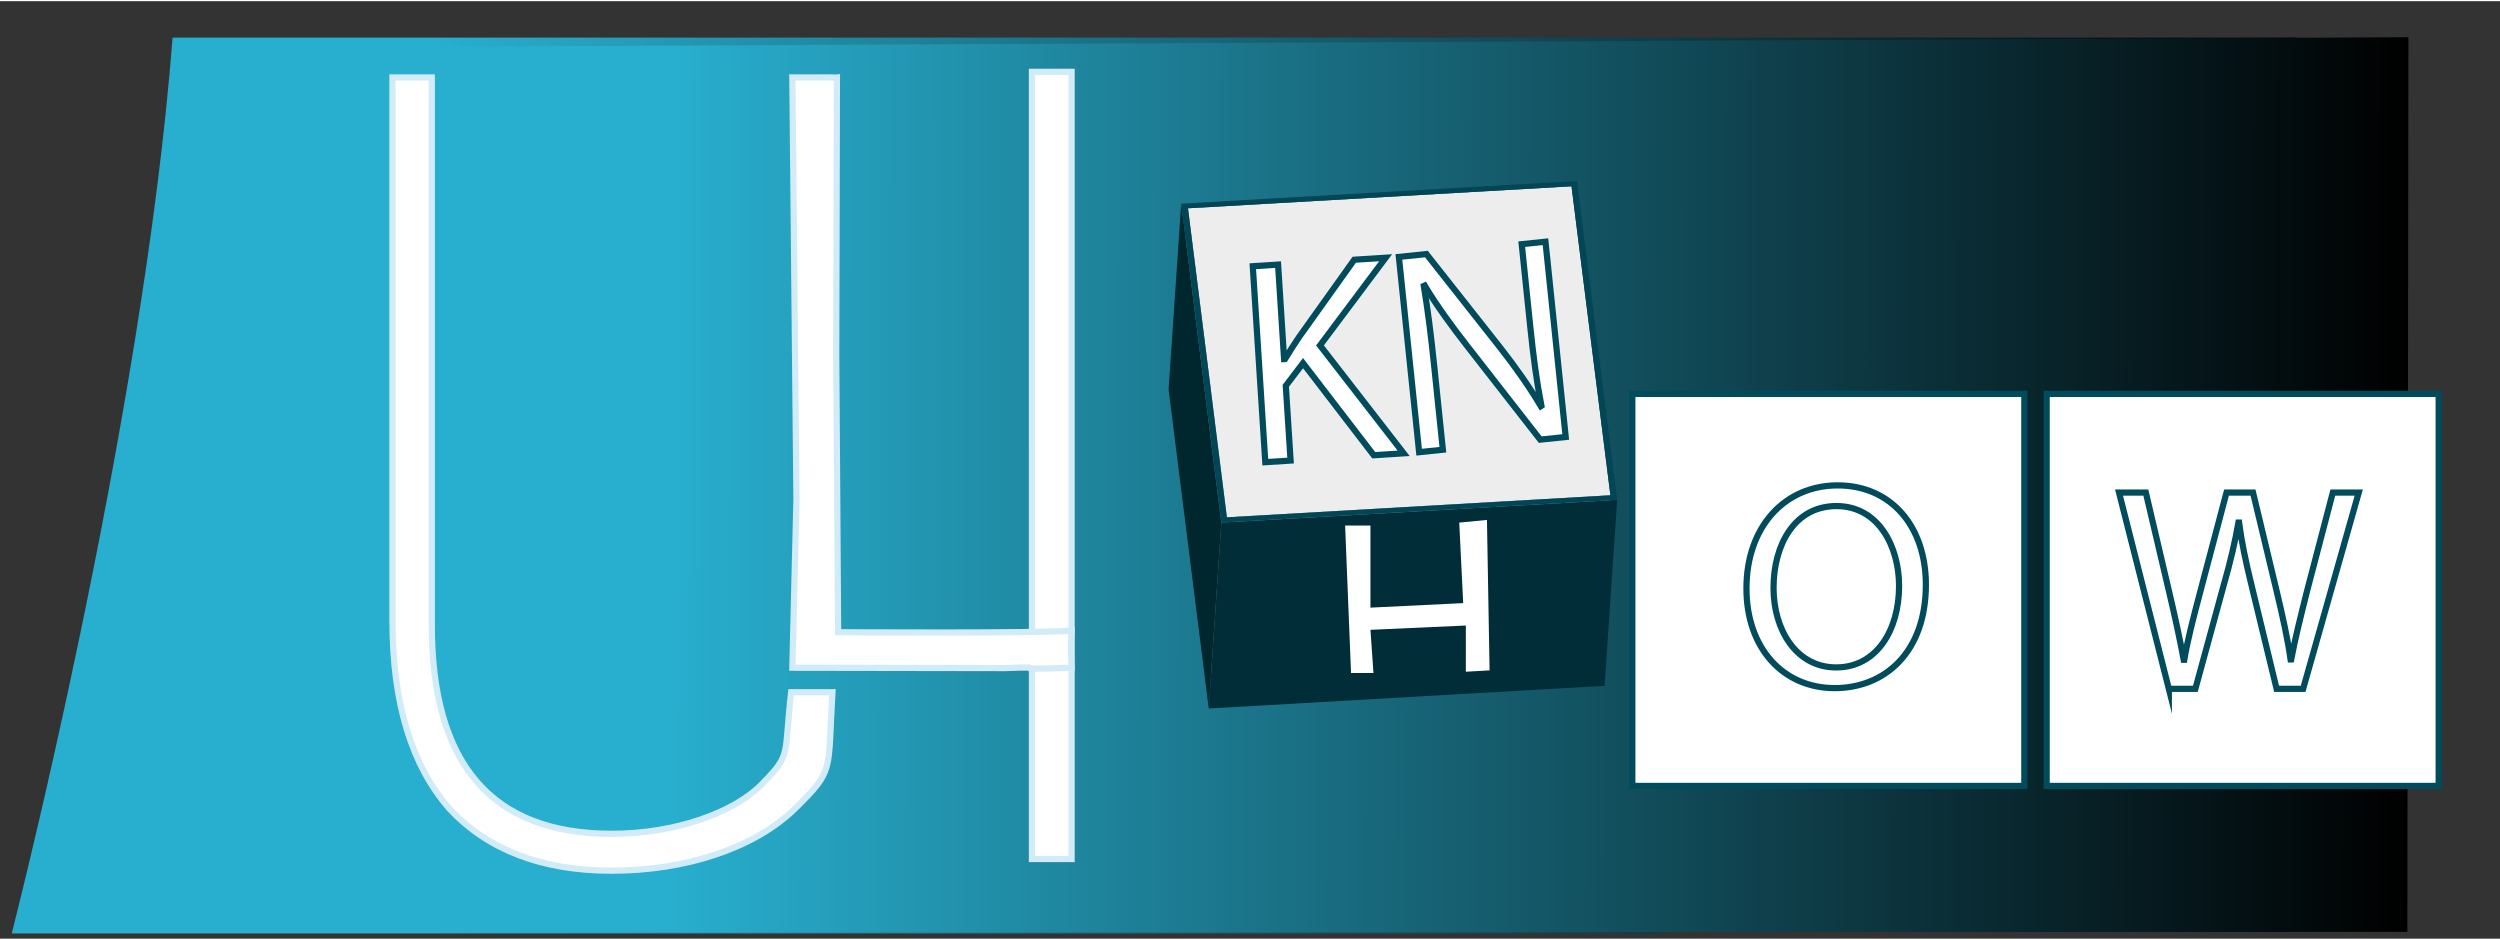 <?xml version="1.0" encoding="utf-8"?>
<!DOCTYPE svg PUBLIC "-//W3C//DTD SVG 1.0//EN" "http://www.w3.org/TR/2001/REC-SVG-20010904/DTD/svg10.dtd">
<svg xmlns="http://www.w3.org/2000/svg" xmlns:xlink="http://www.w3.org/1999/xlink" version="1.0" id="Ebene_1" x="0px" y="0px" width="133" height="50" viewBox="7.75 1 480 180" enable-background="new 7.75 1 480 180" xml:space="preserve">
<rect x="7.75" y="1" width="480" height="180" fill="#333333" stroke="none"/>
<linearGradient id="SVGID_1_" gradientUnits="userSpaceOnUse" x1="255.155" y1="-529.92" x2="694.039" y2="-529.92" gradientTransform="matrix(1 0 0 -1 -245.155 -435.92)">
	<stop offset="0.185" style="stop-color:#28AECE"/>
	<stop offset="1" style="stop-color:#000000"/>
</linearGradient>
<path fill="url(#SVGID_1_)" d="M40.885,8C35.193,81.932,10,180,10,180h316.692c0,0,11.999-53.732,24.499-98.068  C364.691,29.057,448.884,8,448.884,8"/>
<linearGradient id="SVGID_2_" gradientUnits="userSpaceOnUse" x1="63.635" y1="113.119" x2="472.011" y2="113.119" gradientTransform="matrix(1 0.002 0.002 -1 -2.116 206.365)">
	<stop offset="0.185" style="stop-color:#28AECE"/>
	<stop offset="1" style="stop-color:#000000"/>
</linearGradient>
<polygon fill="url(#SVGID_2_)" points="470.165,7.919 61.991,9.882 61.718,179.854 469.961,179.69 "/>
<g>
	<path fill="#FFFFFF" stroke="#D1EBF9" stroke-width="1.196" stroke-miterlimit="10" d="M167.577,133.688   c-0.919,15.489,0.399,14.833-7.067,22.217c-7.784,7.688-21.085,12.041-35.314,12.041c-13.337,0-23.717-3.95-31.135-11.877   c-7.306-8.355-10.958-20.371-10.958-36.096V15.645h7.55v105.149c0,26.724,11.515,40.074,34.544,40.074   c12.333,0,23.574-4.13,28.848-9.536c5.778-5.904,4.171-5.26,5.606-17.645L167.577,133.688z"/>
</g>
<g>
	<path fill="#FFFFFF" stroke="#D1EBF9" stroke-width="1.196" stroke-miterlimit="10" d="M213.496,165.703h-7.611V14.569h7.611   V165.703z"/>
</g>
<g>
	<path fill="#FFFFFF" stroke="#D1EBF9" stroke-width="1.196" stroke-miterlimit="10" d="M159.883,128.976l0.789-32.355   l-0.789-80.976h7.694c1.71,0-0.839,0.143,0.86,0l-0.133,53.323l0.364,53.195c0,0,39.375,0.252,44.828-0.322   c-0.157,2.725-0.083,5.037,0,7.136c-14.667,0.511-2.702-0.32-12.716,0.066L159.883,128.976z"/>
</g>
<g>
	
		<rect x="400.709" y="76.4" fill="#FFFFFF" stroke="#004B5C" stroke-width="1.192" stroke-miterlimit="10" width="75.268" height="75.271"/>
	
		<rect x="321.154" y="76.4" fill="#FFFFFF" stroke="#004B5C" stroke-width="1.192" stroke-miterlimit="10" width="75.271" height="75.271"/>
	<g>
		<g>
			<g enable-background="new    ">
				<g>
					<polygon fill="#002D37" points="309.48,36.541 307.062,72.238 233.421,76.461 235.84,40.764      "/>
				</g>
				<g>
					<polygon fill="#00262E" points="316.95,95.87 314.53,131.567 307.062,72.238 309.48,36.541      "/>
				</g>
				<g>
					<polygon fill="#808080" points="243.31,100.093 240.89,135.79 233.421,76.461 235.841,40.764      "/>
				</g>
				<g>
					<polygon fill="#989898" points="316.95,95.87 314.53,131.567 240.89,135.79 243.31,100.093      "/>
				</g>
				<g>
					<polygon fill="#EDEDED" points="309.48,36.541 316.95,95.87 243.31,100.093 235.841,40.764      "/>
				</g>
				<g>
					<polygon fill="#00262E" points="242.248,101.111 239.829,136.809 232.12,75.577 234.54,39.88      "/>
				</g>
				<g>
					<polygon fill="#002D37" points="318.251,96.753 315.831,132.451 239.829,136.809 242.248,101.111      "/>
				</g>
				<g>
					<path fill="#004656" d="M234.54,39.88l76.003-4.358l7.708,61.231l-76.003,4.358L234.54,39.88z M316.95,95.87l-7.47-59.329       l-73.64,4.223l7.469,59.329L316.95,95.87"/>
				</g>
			</g>
		</g>
	</g>
	<g>
		<path fill="#FFFFFF" d="M270.876,101.673v15.768l17.809-0.867l-0.761-15.458l5.321-0.513l0.503,28.886l-4.557,0.255v-8.871    l-18.315,0.827l0.578,8.295h-4.306l-1.136-28.321H270.876z"/>
	</g>
	<g>
		<path fill="#FFFFFF" stroke="#004B5C" stroke-width="1.192" stroke-miterlimit="10" d="M377.517,113.038    c0,12.974-7.885,19.853-17.504,19.853c-9.954,0-16.944-7.718-16.944-19.126c0-11.968,7.438-19.797,17.504-19.797    C370.862,93.968,377.517,101.853,377.517,113.038z M348.269,113.653c0,8.053,4.362,15.267,12.023,15.267    c7.718,0,12.08-7.103,12.08-15.658c0-7.494-3.915-15.323-12.023-15.323C352.295,97.938,348.269,105.376,348.269,113.653z"/>
	</g>
	<g>
		<path fill="#FFFFFF" stroke="#004B5C" stroke-width="1.192" stroke-miterlimit="10" d="M424.167,133.036l-9.563-37.692h5.145    l4.475,19.07c1.118,4.697,2.125,9.395,2.796,13.029h0.111c0.615-3.746,1.79-8.221,3.076-13.086l5.033-19.014h5.089l4.586,19.126    c1.063,4.474,2.069,8.947,2.628,12.918h0.112c0.783-4.138,1.846-8.332,3.02-13.03l4.978-19.014h4.978l-10.682,37.692h-5.089    l-4.754-19.629c-1.174-4.81-1.957-8.501-2.461-12.304h-0.111c-0.671,3.747-1.51,7.438-2.908,12.304l-5.368,19.629H424.167z"/>
	</g>
	<g>
		<path fill="#FFFFFF" stroke="#004B5C" stroke-width="1.192" stroke-miterlimit="10" d="M248.284,51.89l4.856-0.31l1.156,18.139    l0.169-0.009c0.912-1.515,1.83-2.92,2.7-4.21l10.598-14.855l6.026-0.383l-12.601,16.833l16.063,20.719l-5.744,0.363    l-13.574-17.681l-3.311,4.358l0.92,14.347l-4.855,0.313L248.284,51.89z"/>
	</g>
	<g>
		<path fill="#FFFFFF" stroke="#004B5C" stroke-width="1.192" stroke-miterlimit="10" d="M280.222,87.593l-3.888-37.491    l5.285-0.548l13.981,17.723c3.236,4.106,5.815,7.83,7.993,11.484l0.105-0.068c-0.964-4.958-1.548-9.508-2.153-15.349    l-1.626-15.687l4.561-0.473l3.888,37.491l-4.896,0.508l-13.876-17.79c-3.047-3.901-5.994-7.924-8.307-11.79l-0.161,0.074    c0.769,4.699,1.347,9.193,1.993,15.422l1.661,16.021L280.222,87.593z"/>
	</g>
</g>
</svg>
